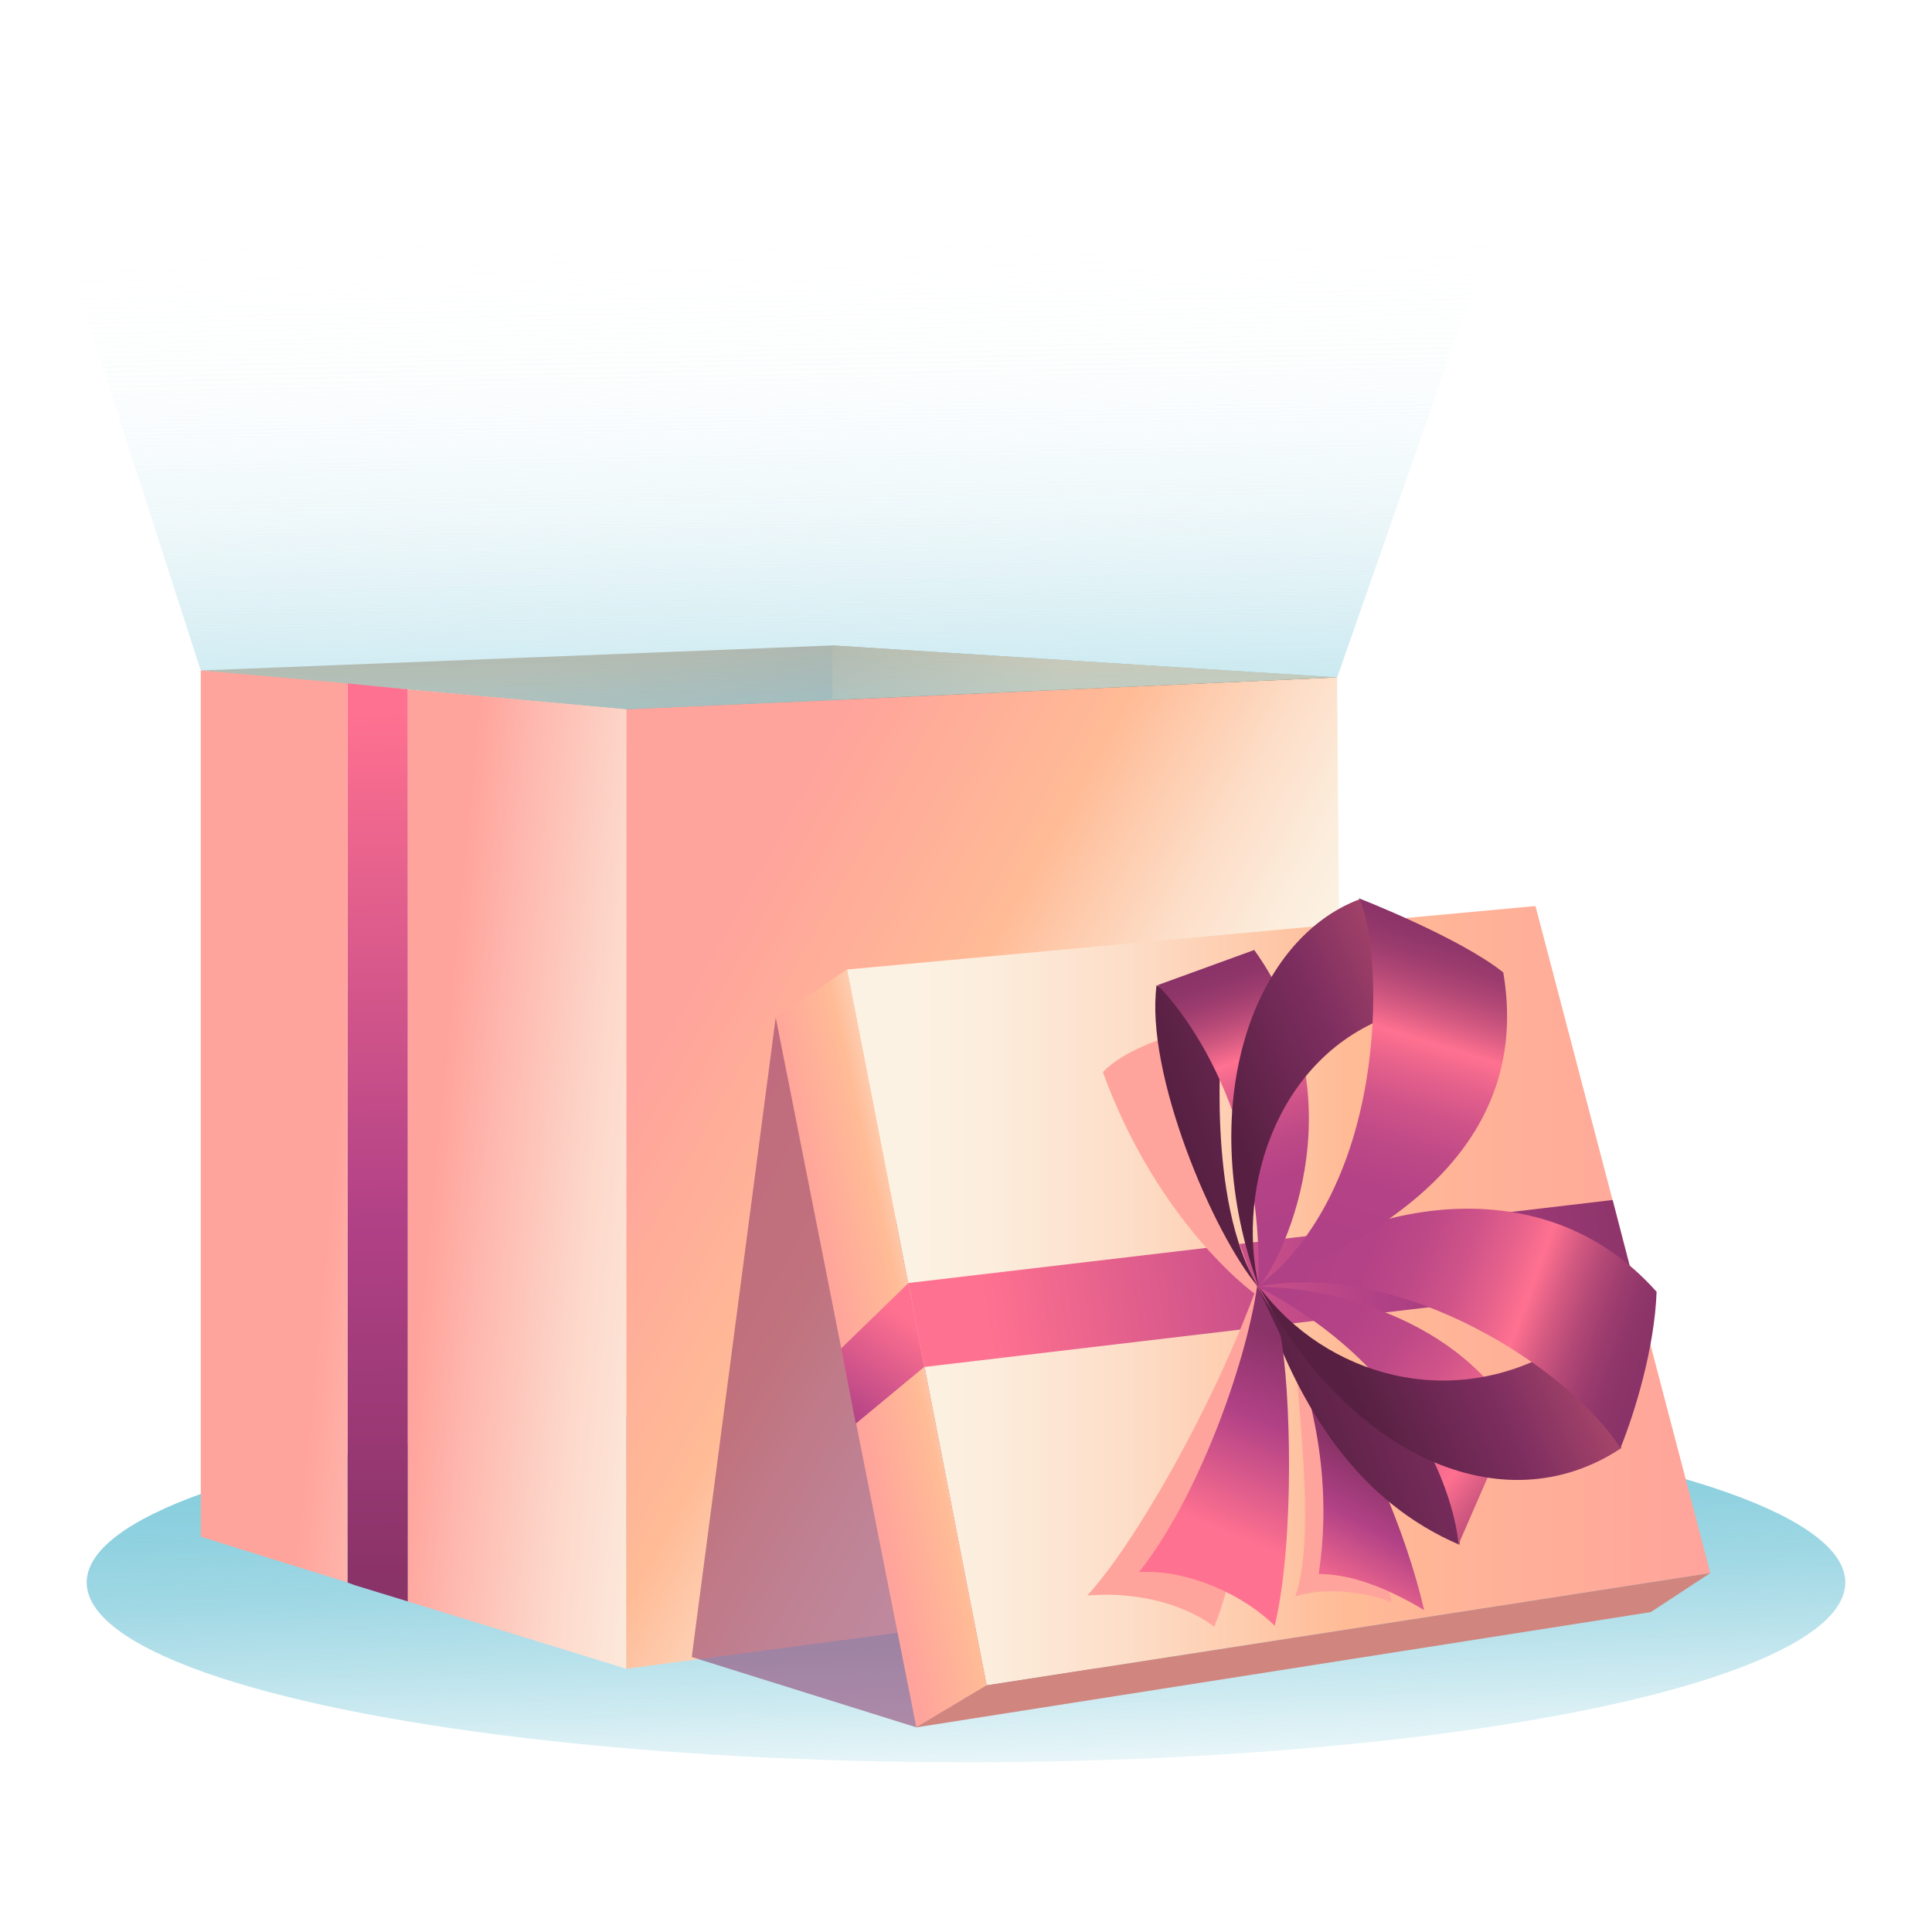 <svg xmlns="http://www.w3.org/2000/svg" viewBox="0 0 240 240" xmlns:v="https://vecta.io/nano"><defs><linearGradient id="A" x1="121.052" y1="230.885" x2="117.386" y2="111.373" href="#c"><stop offset="0" stop-color="#fff" stop-opacity="0"/><stop offset=".015" stop-color="#f4fafc" stop-opacity=".075"/><stop offset=".059" stop-color="#daf0f4" stop-opacity=".267"/><stop offset=".108" stop-color="#c2e6ee" stop-opacity=".443"/><stop offset=".161" stop-color="#addde8" stop-opacity=".595"/><stop offset=".22" stop-color="#9cd6e3" stop-opacity=".722"/><stop offset=".285" stop-color="#8dd0df" stop-opacity=".825"/><stop offset=".362" stop-color="#83ccdc" stop-opacity=".904"/><stop offset=".455" stop-color="#7bc9da" stop-opacity=".959"/><stop offset=".585" stop-color="#77c7d9" stop-opacity=".991"/><stop offset=".926" stop-color="#76c7d9"/></linearGradient><linearGradient id="B" x1="147.348" y1="159.82" x2="84.081" y2="124.711" href="#c"><stop offset=".078" stop-color="#fcf2e3"/><stop offset=".177" stop-color="#fcecdb"/><stop offset=".322" stop-color="#fddec8"/><stop offset=".495" stop-color="#fec7a7"/><stop offset=".577" stop-color="#ffbb96"/><stop offset=".969" stop-color="#ffa59b"/><stop offset="1" stop-color="#ffa49c"/></linearGradient><linearGradient id="C" x1="141.422" y1="101.602" x2="129.88" y2="135.678" href="#c"><stop offset=".072" stop-color="#ff7190"/><stop offset=".614" stop-color="#b14186"/><stop offset=".998" stop-color="#8a3368"/></linearGradient><linearGradient id="D" x1="93.947" y1="76.834" x2="96.441" y2="87.729" href="#c"><stop offset="0" stop-color="#965b26"/><stop offset=".267" stop-color="#8d5726"/><stop offset=".697" stop-color="#764b25"/><stop offset="1" stop-color="#614124"/></linearGradient><linearGradient id="E" x1="132.551" y1="85.285" x2="103.099" y2="81.879" href="#c"><stop offset=".012" stop-color="#de8536"/><stop offset="1" stop-color="#965b26"/></linearGradient><linearGradient id="F" x1="97.262" y1="24.627" x2="99.111" y2="128.768" href="#c"><stop offset="0" stop-color="#fff" stop-opacity="0"/><stop offset=".091" stop-color="#fafdfd" stop-opacity=".032"/><stop offset=".224" stop-color="#eef8fa" stop-opacity=".122"/><stop offset=".381" stop-color="#daeff4" stop-opacity=".268"/><stop offset=".558" stop-color="#bee4ed" stop-opacity=".472"/><stop offset=".749" stop-color="#9ad6e3" stop-opacity=".73"/><stop offset=".926" stop-color="#76c7d9"/></linearGradient><linearGradient id="G" x1="105.219" y1="160.956" x2="212.46" y2="160.956" href="#B"/><linearGradient id="H" x1="194.334" y1="100.529" x2="187.042" y2="122.407" href="#B"/><linearGradient id="I" x1="124.284" y1="164.228" x2="104.498" y2="168.624" href="#B"/><linearGradient id="J" x1="165.568" y1="225.175" x2="163.745" y2="209.982" href="#c"><stop offset=".078" stop-color="#cdc5b9"/><stop offset=".193" stop-color="#cdbfb1"/><stop offset=".361" stop-color="#ceb19e"/><stop offset=".562" stop-color="#cf9b7d"/><stop offset=".577" stop-color="#d0997b"/><stop offset="1" stop-color="#d0867f"/></linearGradient><linearGradient id="K" x1="116.085" y1="165.578" x2="205.122" y2="152.388" href="#C"/><linearGradient id="L" x1="165.723" y1="90.992" x2="158.43" y2="112.869" href="#B"/><linearGradient id="M" x1="178.005" y1="95.086" x2="170.712" y2="116.963" href="#B"/><linearGradient id="N" x1="-2832.363" y1="-1715.336" x2="-2821.131" y2="-1729.896" gradientTransform="translate(-2557.321 -1693.751) rotate(-113.971) scale(1 -1)" href="#C"/><linearGradient id="O" x1="198.067" y1="124.422" x2="147.322" y2="142.046" href="#c"><stop offset=".072" stop-color="#cc5a73"/><stop offset=".614" stop-color="#7e2e60"/><stop offset=".998" stop-color="#572042"/></linearGradient><linearGradient id="P" x1="210.863" y1="161.265" x2="160.118" y2="178.889" href="#O"/><linearGradient id="Q" x1="-2790.347" y1="-1734.236" x2="-2757.245" y2="-1737.261" gradientTransform="translate(-2557.321 -1693.751) rotate(-113.971) scale(1 -1)" href="#c"><stop offset="0" stop-color="#b14186"/><stop offset=".165" stop-color="#b44286"/><stop offset=".299" stop-color="#be4987"/><stop offset=".422" stop-color="#cf5389"/><stop offset=".537" stop-color="#e7628c"/><stop offset=".626" stop-color="#ff7190"/><stop offset=".631" stop-color="#fc6f8f"/><stop offset=".711" stop-color="#d35981"/><stop offset=".789" stop-color="#b34876"/><stop offset=".865" stop-color="#9c3c6e"/><stop offset=".935" stop-color="#8e3569"/><stop offset=".998" stop-color="#8a3368"/></linearGradient><linearGradient id="R" x1="-2799.734" y1="-1728.015" x2="-2841.718" y2="-1749.801" href="#Q"/><linearGradient id="S" x1="206.57" y1="157.564" x2="168.892" y2="174.58" href="#O"/><linearGradient id="T" x1="190.977" y1="123.035" x2="153.298" y2="140.051" href="#O"/><linearGradient id="U" x1="-2793.106" y1="-1735.455" x2="-2823.819" y2="-1767.122" href="#Q"/><linearGradient id="V" x1="-2795.111" y1="-1739.505" x2="-2763.972" y2="-1766.752" href="#Q"/><linearGradient id="W" x1="-2824.359" y1="-1709.433" x2="-2805.914" y2="-1729.126" gradientTransform="translate(-2557.321 -1693.751) rotate(-113.971) scale(1 -1)" href="#C"/><linearGradient id="X" x1="114.074" y1="162.378" x2="98.417" y2="184.594" href="#C"/><linearGradient id="Y" x1="46.214" y1="79.733" x2="47.546" y2="196.198" href="#C"/><linearGradient id="Z" x1="87.286" y1="144.94" x2="31.383" y2="139.616" href="#c"><stop offset=".078" stop-color="#fcf2e3"/><stop offset=".222" stop-color="#fceadc"/><stop offset=".434" stop-color="#fdd7ca"/><stop offset=".686" stop-color="#feb6ad"/><stop offset=".812" stop-color="#ffa49c"/></linearGradient><linearGradient id="a" x1="95.448" y1="149.387" x2="39.545" y2="144.063" href="#c"><stop offset=".078" stop-color="#fcf2e3"/><stop offset=".208" stop-color="#fceadc"/><stop offset=".4" stop-color="#fdd7ca"/><stop offset=".628" stop-color="#feb6ad"/><stop offset=".742" stop-color="#ffa49c"/></linearGradient><path id="b" d="M188.076 21.271L6.412 25.936l18.532 57.353 52.841 4.823 88.318-3.966 21.974-62.875z"/><linearGradient id="c" gradientUnits="userSpaceOnUse"/></defs><ellipse cx="120" cy="196.58" rx="109.229" ry="22.336" fill="url(#A)"/><path fill="url(#B)" d="M77.784 207.298l89.175-11.79-.857-111.362-88.318 3.966v119.186z"/><path fill="url(#C)" opacity=".54" d="M96.363 126.382l-10.433 79.46 27.902 8.734 29.236-9.584-46.706-78.611z"/><path fill="url(#D)" d="M24.944 83.289l78.457-3.108 62.701 3.966-88.318 3.966-52.841-4.823z"/><path fill="url(#E)" d="M103.401 80.18v6.752l62.701-2.787-62.701-3.966z"/><g fill="url(#F)"><use href="#b"/><use href="#b"/></g><path fill="url(#G)" d="M212.46 195.409l-89.893 13.951-17.348-88.923 85.526-7.885 21.715 82.857z"/><path d="M160.78 167.143c.728 9.948 2.548 24.384.121 31.178 4.852-1.577 10.797.121 11.889.728s-11.04-31.178-12.01-31.905z" fill="url(#H)"/><path fill="url(#I)" d="M105.219 120.438l-8.856 5.944 17.469 88.195 8.735-5.216-17.348-88.923z"/><path fill="url(#J)" d="M113.832 214.577l91.228-14.315 7.4-4.852-89.893 13.951-8.735 5.216z"/><path fill="url(#K)" d="M112.861 159.379l1.941 10.433 88.195-10.433-2.669-10.312-87.467 10.312z"/><path d="M156.898 161.442c-2.911-1.82-13.708-11.161-19.895-28.266 3.518-3.639 11.161-5.216 11.161-5.216l2.79 18.44 4.246 11.403 1.698 3.639z" fill="url(#L)"/><path d="M156.17 159.743c-5.459 15.043-15.286 32.148-21.108 38.456 5.702-.485 11.767.849 15.771 3.882 4.246-10.19 6.915-37.001 5.338-42.338z" fill="url(#M)"/><path d="M160.295 166.658c4.003 10.069 4.852 20.259 3.518 28.873 3.882 0 8.249 1.577 13.102 4.489-2.305-9.948-7.521-21.958-13.102-30.328l-3.518-3.033z" fill="url(#N)"/><path d="M156.292 159.864c-5.58-6.551-14.072-26.568-12.617-37.486 4.61 2.912 8.128 6.066 8.128 6.066s-2.062 20.623 4.489 31.42z" fill="url(#O)"/><path d="M156.292 159.864c5.095 15.771 12.859 26.81 24.99 32.027.849-5.459-.728-10.918-.728-10.918s-19.167-10.676-24.263-21.108z" fill="url(#P)"/><path d="M156.292 159.864c2.305-2.062 13.223-22.686-.485-41.853l-12.01 4.367s13.466 12.738 12.495 37.486z" fill="url(#Q)"/><path d="M156.292 159.864c6.794-.121 24.02 2.911 31.784 16.135l-6.915 15.892c.121 0-1.334-19.774-24.869-32.027z" fill="url(#R)"/><path d="M201.42 179.881c-14.8 9.826-34.089.728-45.007-20.017 8.371 11.161 23.777 15.407 37.001 7.764 3.761 3.882 8.007 12.253 8.007 12.253z" fill="url(#S)"/><path d="M168.908 111.703c-13.587 5.095-20.623 26.204-12.495 48.283-3.033-12.859 2.669-29.479 17.226-34.089-.364-5.58-4.731-14.194-4.731-14.194z" fill="url(#T)"/><path d="M156.292 159.864c8.856-8.735 33.968-16.863 49.496.607-.243 6.915-2.669 14.922-4.489 19.41-6.308-9.826-27.296-23.535-45.007-20.017z" fill="url(#U)"/><path d="M156.292 159.864c17.348-6.794 33.968-18.318 30.45-39.063-5.459-4.367-17.954-9.22-17.954-9.22 2.79 4.731 4.61 34.817-12.495 48.283z" fill="url(#V)"/><path d="M156.17 159.743c-1.456 10.069-7.521 26.568-14.679 35.545 6.308-.364 13.223 3.033 16.863 6.672 2.548-10.797 1.941-29.6.728-36.03l-2.911-6.187z" fill="url(#W)"/><path fill="url(#X)" d="M112.861 159.379l-8.371 8.128 1.82 9.341 8.492-7.036-1.941-10.433z"/><path fill="url(#Y)" d="M50.667 85.647v113.291h0l-6.645-2.036-.857-.321V84.896l7.503.75z"/><path fill="url(#Z)" d="M43.165 84.896V196.58l-18.221-5.681V83.289l18.221 1.608z"/><path fill="url(#a)" d="M77.784 88.112v119.186l-27.117-8.36V85.647l27.117 2.465z"/></svg>